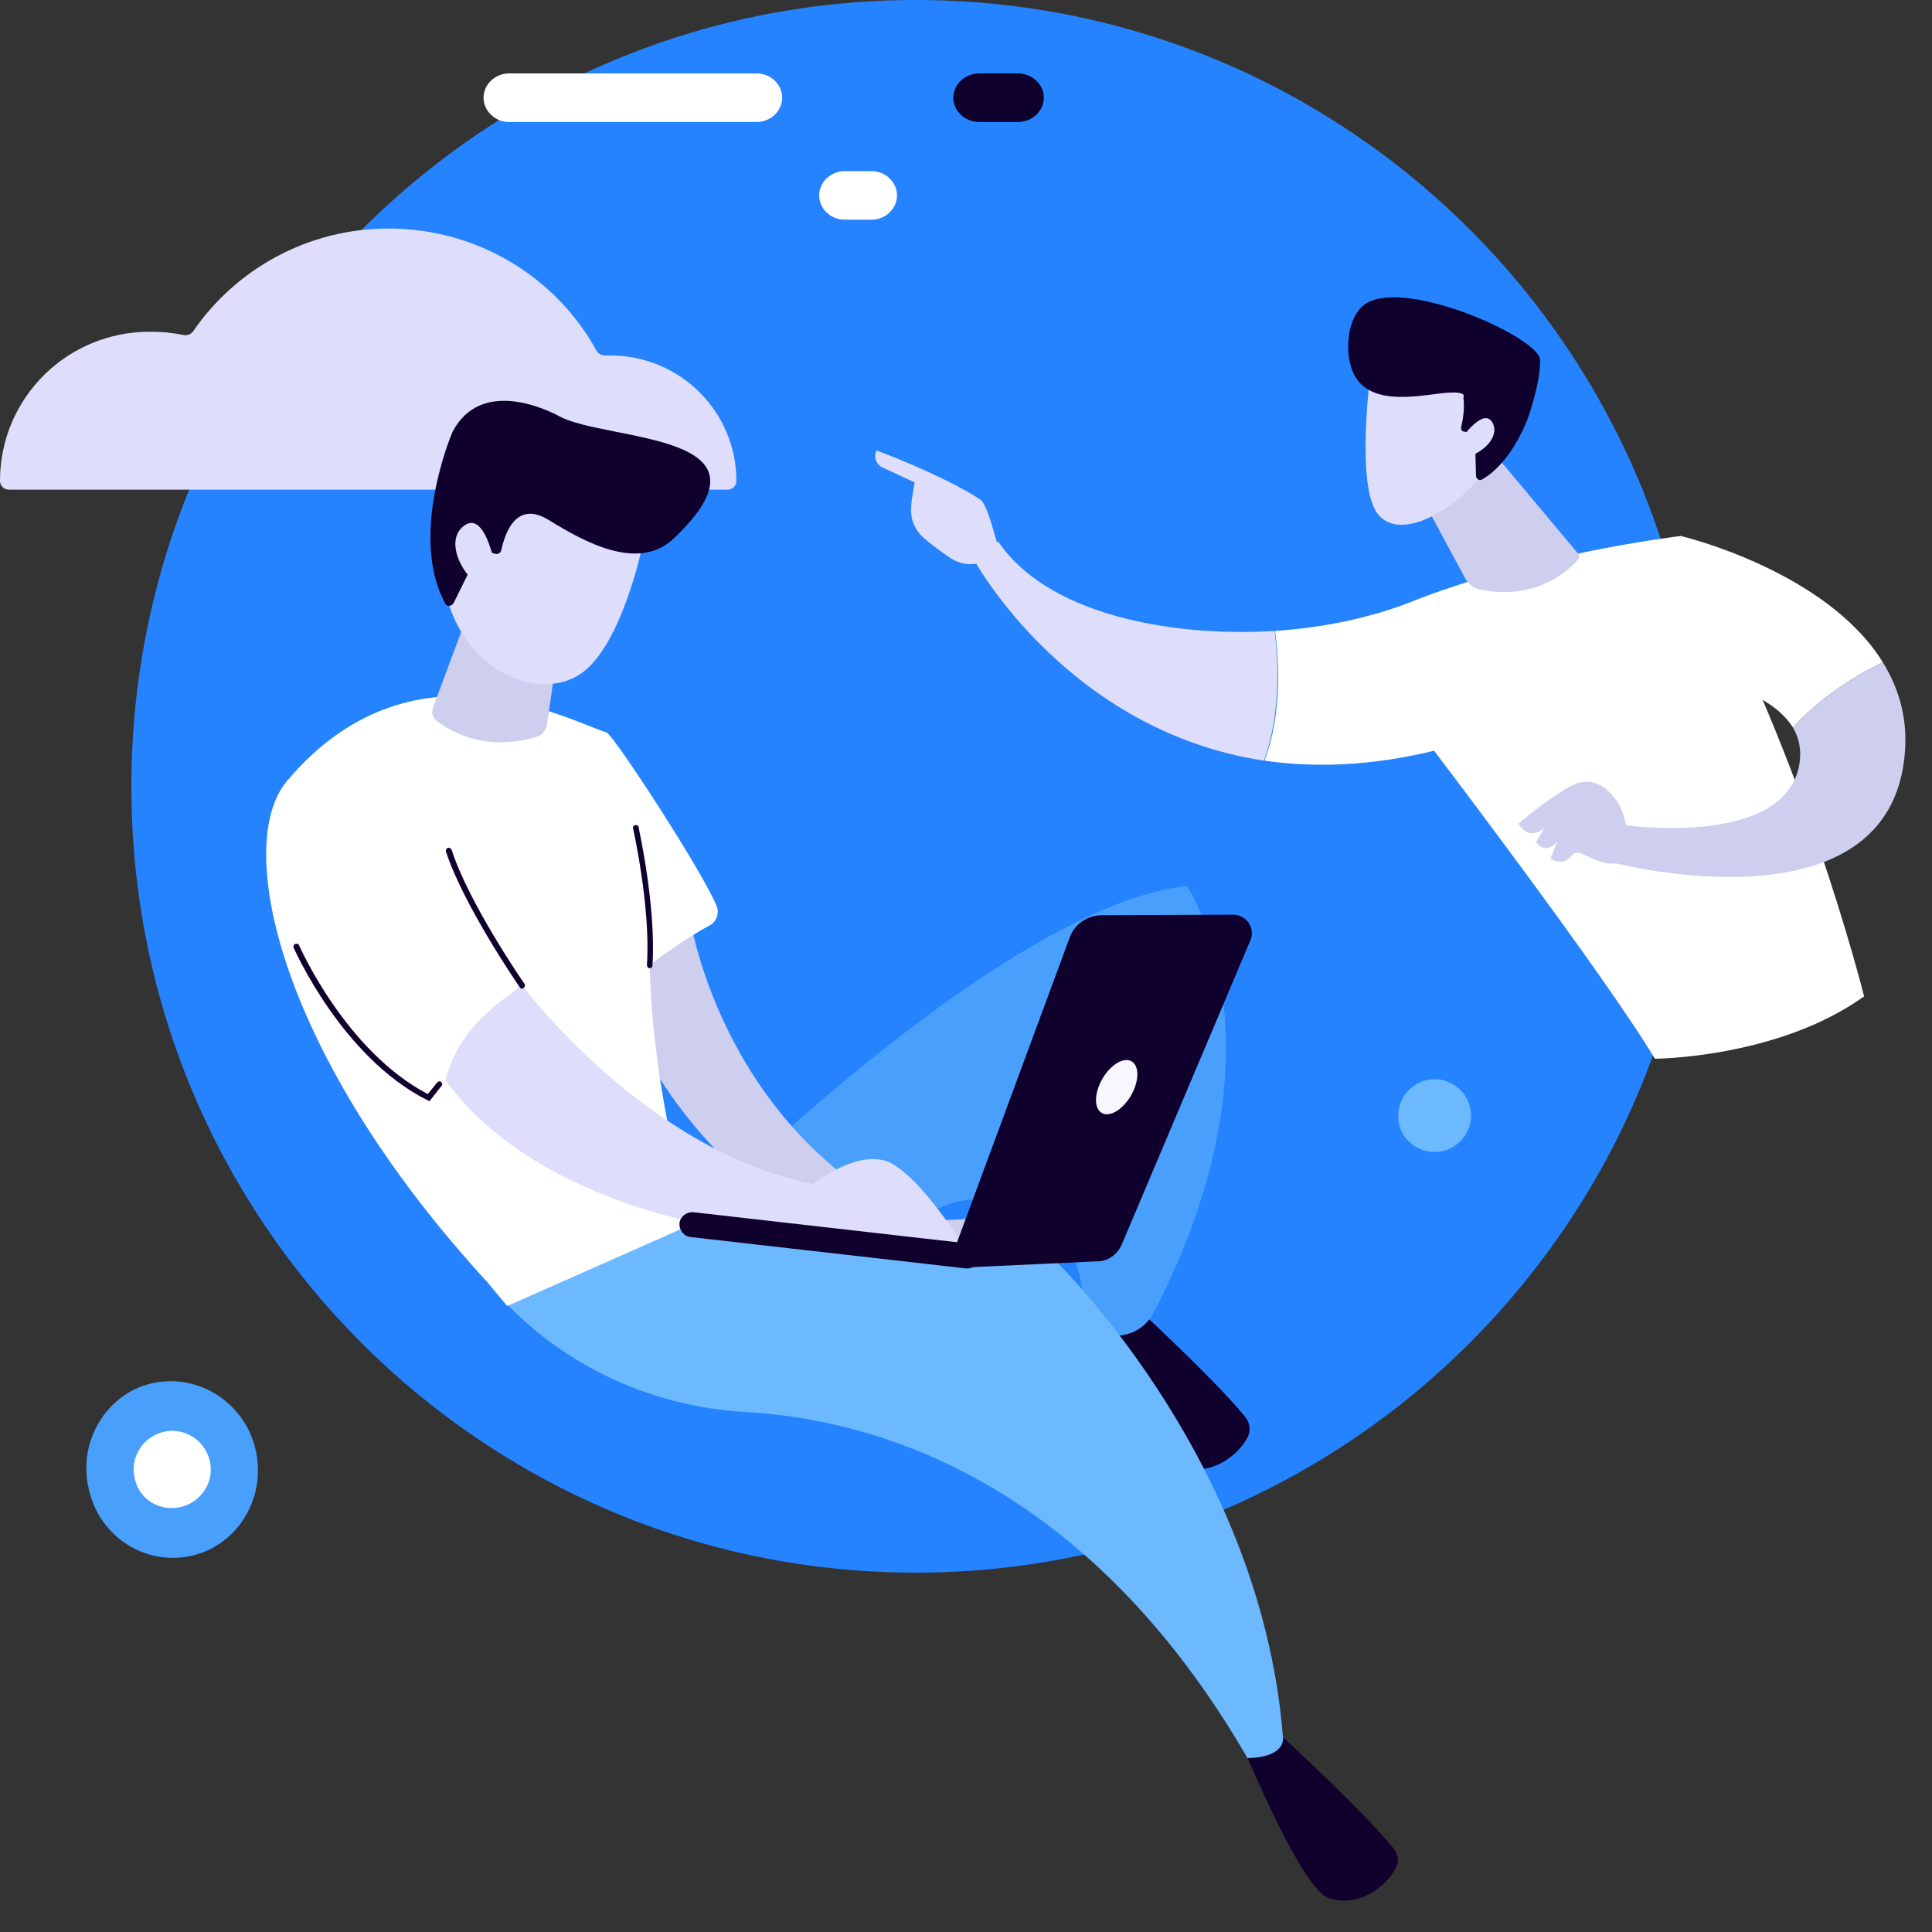 <svg width="312" height="312" viewBox="0 0 312 312" fill="none" xmlns="http://www.w3.org/2000/svg">
    <rect x="0" y="0" width="312" height="312" fill="#333333" stroke="none"/>
    <path d="M147.888 253.968C217.865 253.968 274.56 197.095 274.56 126.939C274.56 56.784 217.865 0 147.888 0C77.911 0 21.216 56.873 21.216 127.029C21.216 197.184 77.911 253.968 147.888 253.968Z" fill="#2683FF"/>
    <path d="M98.592 57.408C98.235 57.408 97.968 57.408 97.701 57.408C97.166 57.408 96.631 57.141 96.363 56.695C89.945 44.928 77.287 36.905 62.757 36.905C49.653 36.905 38.064 43.502 31.2 53.486C30.843 54.021 30.219 54.199 29.685 54.11C27.991 53.753 26.208 53.575 24.336 53.575C10.875 53.486 0 64.272 0 77.644C0 78.446 0.624 79.07 1.426 79.07H117.49C118.293 79.07 118.917 78.446 118.917 77.644C118.917 66.501 109.824 57.408 98.592 57.408Z" fill="#DEDEFC"/>
    <path d="M31.111 251.205C38.51 249.422 43.056 241.756 41.273 234.09C39.491 226.423 31.913 221.699 24.515 223.392C17.116 225.086 12.48 232.931 14.352 240.508C16.046 248.263 23.623 252.988 31.111 251.205Z" fill="#499FFC"/>
    <path d="M29.239 243.361C32.537 242.558 34.677 239.26 33.874 235.873C33.072 232.574 29.774 230.435 26.386 231.237C23.088 232.04 20.949 235.338 21.751 238.725C22.464 242.202 25.852 244.163 29.239 243.361Z" fill="white"/>
    <path d="M201.105 228.829C195.668 222.143 180.781 208.594 180.781 208.594L175.878 210.198C175.878 210.198 185.951 235.158 190.587 236.852C195.222 238.546 199.947 235.247 201.551 231.949C201.997 230.969 201.819 229.721 201.105 228.829Z" fill="#0F002D"/>
    <path d="M106.703 188.181L120.164 188.983C120.164 188.983 164.289 146.016 191.656 143.074C191.656 143.074 208.95 168.302 186.308 211.982C184.436 215.547 179.889 216.885 176.68 214.478C175.7 213.765 175.076 212.873 174.719 211.803C176.234 197.362 159.654 188.27 148.244 197.184C142.271 201.909 137.101 205.92 135.14 207.703C128.543 213.319 97.7 207.792 106.703 188.181Z" fill="#499FFC"/>
    <path d="M224.997 298.449C219.559 291.764 204.672 278.214 204.672 278.214L199.77 279.818C199.77 279.818 209.843 304.778 214.478 306.472C219.114 308.166 223.838 304.868 225.443 301.569C225.978 300.589 225.799 299.341 224.997 298.449Z" fill="#0F002D"/>
    <path d="M106.525 197.985L169.46 202.621C169.46 202.621 203.513 234.623 207.167 280.353C207.167 280.353 208.059 283.741 201.462 283.919C175.433 238.991 141.38 229.185 120.342 228.026C104.653 227.135 89.945 220.093 79.693 208.237C79.158 207.524 78.802 207.167 78.802 207.167L106.525 197.985Z" fill="#6CB9FF"/>
    <path d="M111.249 147.353C111.249 147.353 115.885 181.762 148.244 197.273L160.1 196.649L162.596 201.284L134.872 200.393C134.872 200.393 111.784 189.517 100.82 163.22C100.463 162.329 94.491 147.62 111.249 147.353Z" fill="#CECEEF"/>
    <path d="M111.696 197.718C111.696 197.718 105.277 176.324 104.921 155.821C104.921 155.821 110.893 151.364 114.548 149.492C115.707 148.868 116.242 147.442 115.707 146.283C113.478 140.756 99.126 118.738 97.968 118.292C91.728 116.331 66.322 102.246 46.265 126.226C37.707 136.566 45.017 170.44 78.802 207.167L81.922 210.911L111.696 197.718Z" fill="white"/>
    <path d="M84.328 159.12C84.328 159.12 104.118 185.774 131.307 191.212C131.307 191.212 138.795 185.239 143.876 187.824C148.957 190.498 155.554 201.106 155.554 201.106L120.431 198.878C120.431 198.878 87.27 195.58 71.938 174.453C73.72 167.5 77.999 163.577 84.328 159.12Z" fill="#DEDEFC"/>
    <path d="M75.592 99.037L69.887 114.37C69.62 115.083 69.887 115.885 70.422 116.331C72.561 118.025 78.267 121.501 86.557 119.005C87.537 118.738 88.161 117.935 88.34 116.955L90.301 103.405L75.592 99.037Z" fill="#CECEEF"/>
    <path d="M103.762 88.073C103.762 88.073 100.464 104.119 93.867 108.754C87.36 113.301 75.415 108.844 72.116 96.364L81.565 76.039L103.762 88.073Z" fill="#DEDEFC"/>
    <path d="M79.872 89.41C80.317 89.588 80.852 89.321 80.942 88.875C81.298 87.36 82.814 80.406 88.608 83.972C94.402 87.538 103.049 92.352 108.754 87.003C127.028 69.709 98.057 71.403 90.302 67.213C88.162 66.055 77.643 61.062 73.097 69.709C72.829 70.244 65.966 86.736 71.938 97.522C72.206 98.057 73.008 97.879 73.275 97.344L77.287 89.232C77.465 88.875 77.911 88.697 78.267 88.875L79.872 89.41Z" fill="#0F002D"/>
    <path d="M79.872 91.104C79.872 91.104 78.267 82.279 74.88 84.953C71.492 87.538 75.147 94.046 78.802 95.383L79.872 91.104Z" fill="#DEDEFC"/>
    <path d="M153.682 202.979L172.758 151.365C173.561 149.225 175.522 147.888 177.75 147.799L199.144 147.71C201.284 147.71 202.799 149.939 201.908 151.9L181.138 201.017C180.425 202.622 178.909 203.692 177.215 203.692L156.089 204.672L153.682 202.979Z" fill="#0F002D"/>
    <path d="M182.652 176.902C183.979 174.599 184.017 172.133 182.738 171.396C181.458 170.659 179.344 171.929 178.017 174.232C176.69 176.536 176.652 179.001 177.932 179.738C179.211 180.476 181.325 179.206 182.652 176.902Z" fill="#F7F7FF"/>
    <path d="M156.178 204.849H156.089L111.517 199.768C110.447 199.679 109.645 198.609 109.734 197.54C109.823 196.47 110.893 195.668 111.963 195.757L156.534 200.838C157.604 200.927 158.406 201.997 158.317 203.066C158.139 204.136 157.247 204.849 156.178 204.849Z" fill="#0F002D"/>
    <path d="M104.92 156.356C104.653 156.356 104.474 156.089 104.474 155.821C105.098 146.461 102.246 133.892 102.246 133.803C102.157 133.536 102.335 133.268 102.602 133.268C102.87 133.179 103.137 133.357 103.137 133.625C103.137 133.714 105.99 146.461 105.366 155.911C105.366 156.178 105.188 156.356 104.92 156.356Z" fill="#0F002D"/>
    <path d="M84.328 159.655C84.15 159.655 84.061 159.565 83.972 159.476C83.883 159.387 74.879 146.283 72.027 137.547C71.938 137.28 72.116 137.012 72.294 136.923C72.561 136.834 72.829 137.012 72.918 137.191C75.681 145.837 84.596 158.763 84.685 158.852C84.863 159.031 84.774 159.387 84.596 159.476C84.507 159.655 84.418 159.655 84.328 159.655Z" fill="#0F002D"/>
    <path d="M69.353 177.84L68.997 177.661C55.179 170.708 47.513 153.236 47.424 153.058C47.335 152.79 47.424 152.523 47.691 152.434C47.959 152.345 48.226 152.434 48.316 152.701C48.405 152.88 55.803 169.728 69.086 176.681L70.601 174.809C70.779 174.63 71.047 174.541 71.225 174.72C71.403 174.898 71.493 175.165 71.314 175.344L69.353 177.84Z" fill="#0F002D"/>
    <path d="M227.492 97.344C247.282 89.41 271.439 86.558 271.439 86.558C290.605 119.006 301.035 160.903 301.035 160.903C287.128 170.887 267.25 170.976 267.25 170.976C259.138 157.426 231.592 121.234 231.592 121.234C221.341 123.73 212.248 123.998 204.226 122.839C207.078 115.083 206.543 106.704 205.919 101.89C213.764 101.355 221.341 99.751 227.492 97.344Z" fill="white"/>
    <path d="M157.337 90.48C158.407 87.36 161.259 87.538 161.259 87.538C168.925 98.859 188.18 102.96 205.831 101.89C206.455 106.704 206.9 114.994 204.137 122.839C172.313 118.025 157.337 90.48 157.337 90.48Z" fill="#DEDEFC"/>
    <path d="M158.05 90.926C158.05 91.639 160.813 91.729 161.259 88.519C160.813 87.182 159.476 81.477 158.317 80.675C152.167 76.663 141.559 72.741 141.559 72.741C140.756 74.524 142.361 75.415 142.361 75.415L147.709 77.912C147.442 79.694 146.996 81.299 147.175 83.171C147.353 84.597 148.066 85.934 149.225 86.915C150.384 87.895 151.899 89.054 153.236 89.946C155.732 91.729 158.05 90.926 158.05 90.926Z" fill="#DEDEFC"/>
    <path d="M150.384 79.961L155.02 81.566L157.248 84.061L155.465 88.697C155.465 88.697 152.167 83.259 150.919 82.279C149.582 81.298 149.76 80.585 150.384 79.961Z" fill="#DEDEFC"/>
    <path d="M241.487 73.455L254.859 89.412C255.037 89.679 255.126 90.036 254.859 90.303C253.522 91.908 248.351 97.078 238.991 95.206C238.011 95.028 237.208 94.404 236.674 93.512L228.562 78.447L241.487 73.455Z" fill="#CECEEF"/>
    <path d="M221.164 61.688C221.164 61.688 219.203 77.466 222.144 82.458C225.086 87.45 233.555 83.706 239.438 76.575L239.26 60.351L221.164 61.688Z" fill="#DEDEFC"/>
    <path d="M236.496 69.71C236.139 69.71 235.872 69.354 235.961 68.997C236.229 67.928 236.585 65.788 236.318 64.184C236.318 64.184 237.298 62.936 232.395 63.56C227.582 64.184 222.322 64.897 219.47 61.688C216.706 58.478 217.241 50.99 220.718 48.94C227.403 45.018 248.619 54.556 248.709 58.122C248.798 61.777 246.747 67.571 246.658 67.749C246.123 69.176 243.538 75.148 239.259 77.466C238.903 77.644 238.457 77.377 238.368 76.931L238.19 70.424C238.19 70.156 237.922 69.889 237.655 69.889L236.496 69.71Z" fill="#0F002D"/>
    <path d="M235.961 70.87C235.961 70.87 239.616 65.61 241.042 68.285C242.468 71.048 238.189 74.168 235.337 73.99L235.961 70.87Z" fill="#DEDEFC"/>
    <path d="M271.172 108.754L261.723 99.038L271.439 86.558C271.439 86.558 294.884 92.085 304.066 106.971C300.678 108.576 294.616 111.963 289.535 117.49C285.256 110.448 271.172 108.754 271.172 108.754Z" fill="white"/>
    <path d="M261.812 133.18C261.812 133.18 287.218 137.013 290.427 124.176C291.051 121.502 290.605 119.273 289.535 117.491C294.617 111.964 300.678 108.576 304.066 106.972C306.829 111.429 308.345 116.777 307.453 123.107C303.709 150.473 261.01 139.42 261.01 139.42L261.812 133.18Z" fill="#CECEEF"/>
    <path d="M263.595 138.618C263.595 138.618 262.703 131.486 261.188 129.436C259.673 127.386 257.266 124.89 253.343 127.118C249.421 129.347 245.231 133.002 245.231 133.002C245.231 133.002 246.658 135.944 249.421 133.715L248.084 135.944C248.084 135.944 249.332 138.261 251.471 135.944L250.402 138.618C250.402 138.618 252.274 140.133 253.789 138.172C255.215 136.122 258.335 141.47 263.595 138.618Z" fill="#CECEEF"/>
    <path d="M140.756 35.479H136.388C134.159 35.479 132.287 33.697 132.287 31.557C132.287 29.418 134.159 27.635 136.388 27.635H140.756C142.984 27.635 144.856 29.418 144.856 31.557C144.856 33.697 142.984 35.479 140.756 35.479Z" fill="white"/>
    <path d="M122.215 19.701H82.189C79.961 19.701 78.089 17.918 78.089 15.779C78.089 13.639 79.961 11.856 82.189 11.856H122.215C124.443 11.856 126.315 13.639 126.315 15.779C126.315 17.918 124.443 19.701 122.215 19.701Z" fill="white"/>
    <path d="M164.379 19.701H158.139C155.821 19.701 153.949 17.918 153.949 15.779C153.949 13.639 155.821 11.856 158.139 11.856H164.379C166.697 11.856 168.569 13.639 168.569 15.779C168.569 17.918 166.697 19.701 164.379 19.701Z" fill="#0F002D"/>
    <path fill-rule="evenodd" clip-rule="evenodd" d="M231.682 186.041C234.892 186.041 237.566 183.367 237.566 180.158C237.566 176.949 234.892 174.274 231.682 174.274C228.473 174.274 225.799 176.949 225.799 180.158C225.71 183.367 228.384 186.041 231.682 186.041Z" fill="#6CB9FF"/>
</svg>
